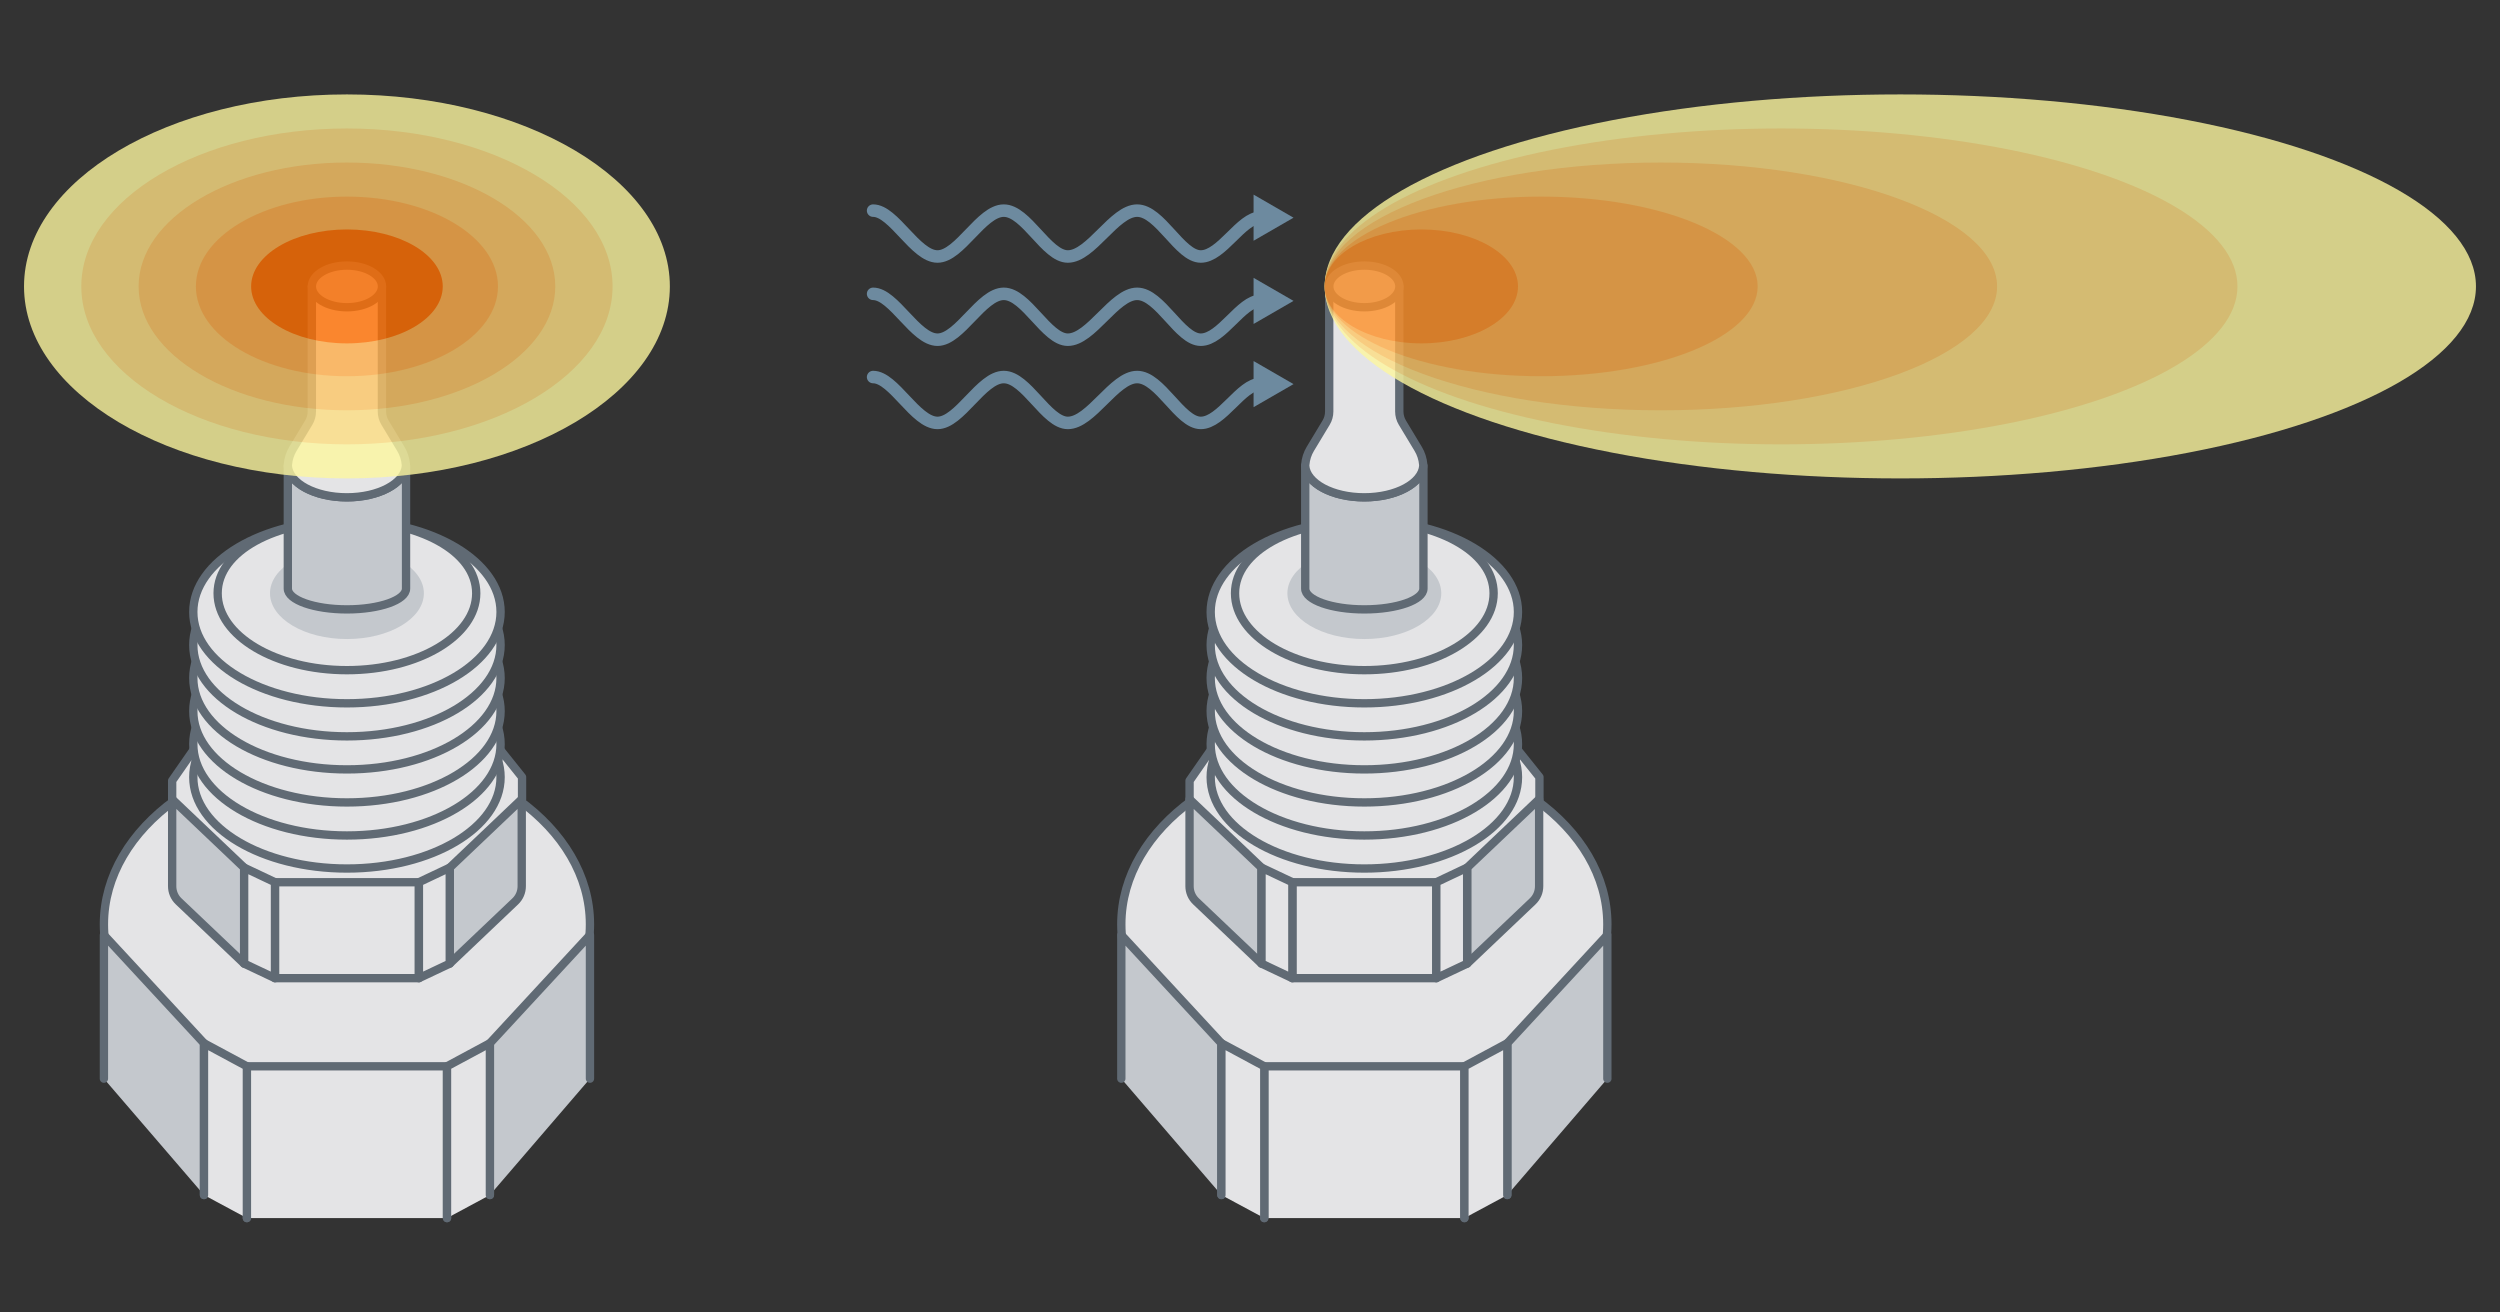 <?xml version="1.0" encoding="UTF-8" standalone="no"?>
<svg xmlns="http://www.w3.org/2000/svg" data-name="Ebene 7" height="1176" id="g" viewBox="0 0 1200 630" width="2240">
      
  
  <rect x="0" y="0" width="1200" height="630" fill="#333333" stroke="none"/>
      
  
  <g>
            
    
    <ellipse cx="654.88" cy="443.67" rx="116.65" ry="84.33" style="fill: #e4e4e6; stroke: #606a74; stroke-linecap: round; stroke-linejoin: round; stroke-width: 4px;"/>
            
    
    <polygon points="570.99 383.63 570.99 374.72 581.13 360.13 728.63 360.13 738.93 373 738.93 383.63 733.88 413.18 682.23 441.58 602.18 436.21 578.03 406.7 570.99 383.63" style="fill: #e4e4e6; stroke: #606a74; stroke-linecap: round; stroke-linejoin: round; stroke-width: 4px;"/>
            
    
    <ellipse cx="654.88" cy="373.04" rx="73.75" ry="43.85" style="fill: #e4e4e6; stroke: #606a74; stroke-linecap: round; stroke-linejoin: round; stroke-width: 4px;"/>
            
    
    <ellipse cx="654.88" cy="357.18" rx="73.75" ry="43.85" style="fill: #e4e4e6; stroke: #606a74; stroke-linecap: round; stroke-linejoin: round; stroke-width: 4px;"/>
            
    
    <ellipse cx="654.88" cy="341.32" rx="73.75" ry="43.85" style="fill: #e4e4e6; stroke: #606a74; stroke-linecap: round; stroke-linejoin: round; stroke-width: 4px;"/>
            
    
    <ellipse cx="654.88" cy="325.46" rx="73.75" ry="43.85" style="fill: #e4e4e6; stroke: #606a74; stroke-linecap: round; stroke-linejoin: round; stroke-width: 4px;"/>
            
    
    <ellipse cx="654.88" cy="309.6" rx="73.75" ry="43.85" style="fill: #e4e4e6; stroke: #606a74; stroke-linecap: round; stroke-linejoin: round; stroke-width: 4px;"/>
            
    
    <ellipse cx="654.88" cy="279.69" rx="28.37" ry="16.87" style="fill: #f6f7f7; stroke: #606a74; stroke-linecap: round; stroke-linejoin: round; stroke-width: 4px;"/>
            
    
    <ellipse cx="654.88" cy="293.74" rx="73.75" ry="43.85" style="fill: #e4e4e6; stroke: #606a74; stroke-linecap: round; stroke-linejoin: round; stroke-width: 4px;"/>
            
    
    <path d="M716.94,284.78c0,20.38-27.78,36.9-62.06,36.9s-62.06-16.52-62.06-36.9,27.78-34.9,62.06-34.9,62.06,14.52,62.06,34.9Z" style="fill: #e4e4e6; stroke: #606a74; stroke-linecap: round; stroke-linejoin: round; stroke-width: 4px;"/>
            
    
    <g>
                  
      
      <rect height="46.06" style="fill: #e4e4e6; stroke: #606a74; stroke-linecap: round; stroke-linejoin: round; stroke-width: 4px;" width="69.09" x="620.33" y="423.47"/>
                  
      
      <path d="M605.53,462.53l-31.44-29.88c-1.99-1.89-3.11-4.51-3.11-7.25v-41.77l34.55,32.84v46.06Z" style="fill: #c4c8cd; stroke: #606a74; stroke-linecap: round; stroke-linejoin: round; stroke-width: 4px;"/>
                  
      
      <path d="M704.23,462.53l31.44-29.88c1.99-1.89,3.11-4.51,3.11-7.25v-41.77s-34.55,32.84-34.55,32.84v46.06Z" style="fill: #c4c8cd; stroke: #606a74; stroke-linecap: round; stroke-linejoin: round; stroke-width: 4px;"/>
                  
      
      <polygon points="704.23 462.53 689.43 469.53 689.43 423.47 704.23 416.47 704.23 462.53" style="fill: #e4e4e6; stroke: #606a74; stroke-linecap: round; stroke-linejoin: round; stroke-width: 4px;"/>
                  
      
      <polygon points="620.33 469.53 605.53 462.53 605.53 416.47 620.33 423.47 620.33 469.53" style="fill: #e4e4e6; stroke: #606a74; stroke-linecap: round; stroke-linejoin: round; stroke-width: 4px;"/>
                
    
    </g>
            
    
    <ellipse cx="654.88" cy="284.78" rx="36.93" ry="21.96" style="fill: #c4c8cd; stroke-width: 0px;"/>
            
    
    <g>
                  
      
      <polyline points="606.85 584.68 606.85 511.82 702.92 511.82 702.92 584.68" style="fill: #e4e4e6; stroke: #606a74; stroke-linecap: round; stroke-linejoin: round; stroke-width: 4px;"/>
                  
      
      <polyline points="538.23 517.76 538.23 448.81 586.27 500.75 586.27 573.61" style="fill: #c4c8cd; stroke: #606a74; stroke-linecap: round; stroke-linejoin: round; stroke-width: 4px;"/>
                  
      
      <polyline points="771.53 517.76 771.53 448.81 723.5 500.75 723.5 573.61" style="fill: #c4c8cd; stroke: #606a74; stroke-linecap: round; stroke-linejoin: round; stroke-width: 4px;"/>
                  
      
      <polyline points="702.92 584.68 702.92 511.82 723.5 500.75 723.5 573.61" style="fill: #e4e4e6; stroke: #606a74; stroke-linecap: round; stroke-linejoin: round; stroke-width: 4px;"/>
                  
      
      <polyline points="586.27 573.61 586.27 500.75 606.85 511.82 606.85 584.68" style="fill: #e4e4e6; stroke: #606a74; stroke-linecap: round; stroke-linejoin: round; stroke-width: 4px;"/>
                
    
    </g>
            
    
    <path d="M654.88,238.72c-15.3,0-27.76-6.72-28.34-15.12-.01.27-.03.55-.03.82v58.09c0,5.52,12.7,10,28.37,10s28.37-4.48,28.37-10v-58.09c0-.28-.02-.55-.03-.82-.58,8.4-13.04,15.12-28.34,15.12Z" style="fill: #c4c8cd; stroke: #606a74; stroke-linecap: round; stroke-linejoin: round; stroke-width: 4px;"/>
            
    
    <path d="M683.15,222.99c-.22-2.67-1.04-5.25-2.43-7.55l-7.58-12.57c-.97-1.61-1.48-3.46-1.48-5.34v-60.06h-33.64v60.06c0,1.89-.51,3.74-1.48,5.34l-7.58,12.57c-1.38,2.29-2.21,4.88-2.43,7.55-.02.2-.03.41-.04.61.58,8.4,13.04,15.12,28.34,15.12s27.76-6.72,28.34-15.12c0-.2-.02-.41-.04-.61Z" style="fill: #e4e4e6; stroke: #606a74; stroke-linecap: round; stroke-linejoin: round; stroke-width: 4px;"/>
            
    
    <ellipse cx="654.88" cy="137.48" rx="16.82" ry="10" style="fill: #c4c8cd; stroke: #606a74; stroke-linecap: round; stroke-linejoin: round; stroke-width: 4px;"/>
          
  
  </g>
      
  
  <g>
            
    
    <ellipse cx="166.53" cy="443.67" rx="116.65" ry="84.33" style="fill: #e4e4e6; stroke: #606a74; stroke-linecap: round; stroke-linejoin: round; stroke-width: 4px;"/>
            
    
    <polygon points="82.64 383.63 82.64 374.72 92.78 360.13 240.28 360.13 250.58 373 250.58 383.63 245.53 413.18 193.88 441.58 113.83 436.21 89.68 406.7 82.64 383.63" style="fill: #e4e4e6; stroke: #606a74; stroke-linecap: round; stroke-linejoin: round; stroke-width: 4px;"/>
            
    
    <ellipse cx="166.53" cy="373.04" rx="73.75" ry="43.85" style="fill: #e4e4e6; stroke: #606a74; stroke-linecap: round; stroke-linejoin: round; stroke-width: 4px;"/>
            
    
    <ellipse cx="166.53" cy="357.18" rx="73.75" ry="43.85" style="fill: #e4e4e6; stroke: #606a74; stroke-linecap: round; stroke-linejoin: round; stroke-width: 4px;"/>
            
    
    <ellipse cx="166.53" cy="341.32" rx="73.75" ry="43.85" style="fill: #e4e4e6; stroke: #606a74; stroke-linecap: round; stroke-linejoin: round; stroke-width: 4px;"/>
            
    
    <ellipse cx="166.53" cy="325.46" rx="73.75" ry="43.85" style="fill: #e4e4e6; stroke: #606a74; stroke-linecap: round; stroke-linejoin: round; stroke-width: 4px;"/>
            
    
    <ellipse cx="166.53" cy="309.6" rx="73.75" ry="43.85" style="fill: #e4e4e6; stroke: #606a74; stroke-linecap: round; stroke-linejoin: round; stroke-width: 4px;"/>
            
    
    <ellipse cx="166.53" cy="279.69" rx="28.37" ry="16.87" style="fill: #f6f7f7; stroke: #606a74; stroke-linecap: round; stroke-linejoin: round; stroke-width: 4px;"/>
            
    
    <ellipse cx="166.53" cy="293.74" rx="73.75" ry="43.85" style="fill: #e4e4e6; stroke: #606a74; stroke-linecap: round; stroke-linejoin: round; stroke-width: 4px;"/>
            
    
    <path d="M228.59,284.78c0,20.38-27.78,36.9-62.06,36.9s-62.06-16.52-62.06-36.9,27.78-34.9,62.06-34.9,62.06,14.52,62.06,34.9Z" style="fill: #e4e4e6; stroke: #606a74; stroke-linecap: round; stroke-linejoin: round; stroke-width: 4px;"/>
            
    
    <g>
                  
      
      <rect height="46.06" style="fill: #e4e4e6; stroke: #606a74; stroke-linecap: round; stroke-linejoin: round; stroke-width: 4px;" width="69.09" x="131.99" y="423.47"/>
                  
      
      <path d="M117.19,462.53l-31.44-29.88c-1.99-1.89-3.11-4.51-3.11-7.25v-41.77l34.55,32.84v46.06Z" style="fill: #c4c8cd; stroke: #606a74; stroke-linecap: round; stroke-linejoin: round; stroke-width: 4px;"/>
                  
      
      <path d="M215.88,462.53l31.44-29.88c1.99-1.89,3.11-4.51,3.11-7.25v-41.77s-34.55,32.84-34.55,32.84v46.06Z" style="fill: #c4c8cd; stroke: #606a74; stroke-linecap: round; stroke-linejoin: round; stroke-width: 4px;"/>
                  
      
      <polygon points="215.88 462.53 201.08 469.53 201.08 423.47 215.88 416.47 215.88 462.53" style="fill: #e4e4e6; stroke: #606a74; stroke-linecap: round; stroke-linejoin: round; stroke-width: 4px;"/>
                  
      
      <polygon points="131.99 469.53 117.19 462.53 117.19 416.47 131.99 423.47 131.99 469.53" style="fill: #e4e4e6; stroke: #606a74; stroke-linecap: round; stroke-linejoin: round; stroke-width: 4px;"/>
                
    
    </g>
            
    
    <ellipse cx="166.53" cy="284.78" rx="36.93" ry="21.96" style="fill: #c4c8cd; stroke-width: 0px;"/>
            
    
    <g>
                  
      
      <polyline points="118.5 584.68 118.5 511.82 214.57 511.82 214.57 584.68" style="fill: #e4e4e6; stroke: #606a74; stroke-linecap: round; stroke-linejoin: round; stroke-width: 4px;"/>
                  
      
      <polyline points="49.88 517.76 49.88 448.81 97.92 500.75 97.92 573.61" style="fill: #c4c8cd; stroke: #606a74; stroke-linecap: round; stroke-linejoin: round; stroke-width: 4px;"/>
                  
      
      <polyline points="283.18 517.76 283.18 448.81 235.15 500.75 235.15 573.61" style="fill: #c4c8cd; stroke: #606a74; stroke-linecap: round; stroke-linejoin: round; stroke-width: 4px;"/>
                  
      
      <polyline points="214.57 584.68 214.57 511.82 235.15 500.75 235.15 573.61" style="fill: #e4e4e6; stroke: #606a74; stroke-linecap: round; stroke-linejoin: round; stroke-width: 4px;"/>
                  
      
      <polyline points="97.92 573.61 97.92 500.75 118.5 511.82 118.5 584.68" style="fill: #e4e4e6; stroke: #606a74; stroke-linecap: round; stroke-linejoin: round; stroke-width: 4px;"/>
                
    
    </g>
            
    
    <path d="M166.53,238.72c-15.3,0-27.76-6.72-28.34-15.12-.01.27-.03.55-.03.82v58.09c0,5.52,12.7,10,28.37,10s28.37-4.48,28.37-10v-58.09c0-.28-.02-.55-.03-.82-.58,8.4-13.04,15.12-28.34,15.12Z" style="fill: #c4c8cd; stroke: #606a74; stroke-linecap: round; stroke-linejoin: round; stroke-width: 4px;"/>
            
    
    <path d="M194.81,222.99c-.22-2.67-1.04-5.25-2.43-7.55l-7.58-12.57c-.97-1.61-1.48-3.46-1.48-5.34v-60.06h-33.64v60.06c0,1.89-.51,3.74-1.48,5.34l-7.58,12.57c-1.38,2.29-2.21,4.88-2.43,7.55-.02.2-.03.41-.04.61.58,8.4,13.04,15.12,28.34,15.12s27.76-6.72,28.34-15.12c0-.2-.02-.41-.04-.61Z" style="fill: #e4e4e6; stroke: #606a74; stroke-linecap: round; stroke-linejoin: round; stroke-width: 4px;"/>
            
    
    <ellipse cx="166.53" cy="137.48" rx="16.82" ry="10" style="fill: #c4c8cd; stroke: #606a74; stroke-linecap: round; stroke-linejoin: round; stroke-width: 4px;"/>
          
  
  </g>
      
  
  <g style="opacity: .8;">
            
    
    <ellipse cx="166.53" cy="137.48" rx="155" ry="92.16" style="fill: #fcf69f; stroke-width: 0px;"/>
            
    
    <ellipse cx="166.53" cy="137.48" rx="127.5" ry="75.81" style="fill: #fddd82; stroke-width: 0px;"/>
            
    
    <ellipse cx="166.53" cy="137.48" rx="100" ry="59.46" style="fill: #fdc566; stroke-width: 0px;"/>
            
    
    <ellipse cx="166.53" cy="137.48" rx="72.5" ry="43.11" style="fill: #fead4a; stroke-width: 0px;"/>
            
    
    <ellipse cx="166.53" cy="137.48" rx="45.99" ry="27.35" style="fill: #ff6e00; stroke-width: 0px;"/>
          
  
  </g>
      
  
  <g style="opacity: .8;">
            
    
    <ellipse cx="912.15" cy="137.48" rx="276.31" ry="92.16" style="fill: #fcf69f; stroke-width: 0px;"/>
            
    
    <ellipse cx="854.91" cy="137.48" rx="219.07" ry="75.81" style="fill: #fddd82; stroke-width: 0px;"/>
            
    
    <ellipse cx="797.22" cy="137.48" rx="161.38" ry="59.46" style="fill: #fdc566; stroke-width: 0px;"/>
            
    
    <ellipse cx="739.76" cy="137.48" rx="103.92" ry="43.11" style="fill: #fead4a; stroke-width: 0px;"/>
            
    
    <ellipse cx="682.24" cy="137.48" rx="46.4" ry="27.35" style="fill: #ff6e00; opacity: .46; stroke-width: 0px;"/>
          
  
  </g>
      
  
  <g>
            
    
    <g>
                  
      
      <path d="M419.09,101.1c9.89,0,20.32,22.02,30.91,22.02s21.02-22.02,31.81-22.02,20.49,22.02,30.74,22.02c11.15,0,22.28-22.02,33.27-22.02s20.49,22.02,30.55,22.02,19.42-18.64,28.59-18.64" style="fill: none; stroke: #6d8a9f; stroke-linecap: round; stroke-linejoin: round; stroke-width: 6px;"/>
                  
      
      <polygon points="601.72 115.56 620.89 104.49 601.72 93.42 601.72 115.56" style="fill: #6d8a9f; stroke-width: 0px;"/>
                
    
    </g>
            
    
    <g>
                  
      
      <path d="M419.09,180.98c9.89,0,20.32,22.02,30.91,22.02s21.02-22.02,31.81-22.02,20.49,22.02,30.74,22.02c11.15,0,22.28-22.02,33.27-22.02s20.49,22.02,30.55,22.02,19.42-18.64,28.59-18.64" style="fill: none; stroke: #6d8a9f; stroke-linecap: round; stroke-linejoin: round; stroke-width: 6px;"/>
                  
      
      <polygon points="601.72 195.44 620.89 184.37 601.72 173.3 601.72 195.44" style="fill: #6d8a9f; stroke-width: 0px;"/>
                
    
    </g>
            
    
    <g>
                  
      
      <path d="M419.09,141.04c9.89,0,20.32,22.02,30.91,22.02s21.02-22.02,31.81-22.02,20.49,22.02,30.74,22.02c11.15,0,22.28-22.02,33.27-22.02s20.49,22.02,30.55,22.02,19.42-18.64,28.59-18.64" style="fill: none; stroke: #6d8a9f; stroke-linecap: round; stroke-linejoin: round; stroke-width: 6px;"/>
                  
      
      <polygon points="601.72 155.5 620.89 144.43 601.72 133.36 601.72 155.5" style="fill: #6d8a9f; stroke-width: 0px;"/>
                
    
    </g>
          
  
  </g>
    

</svg>
